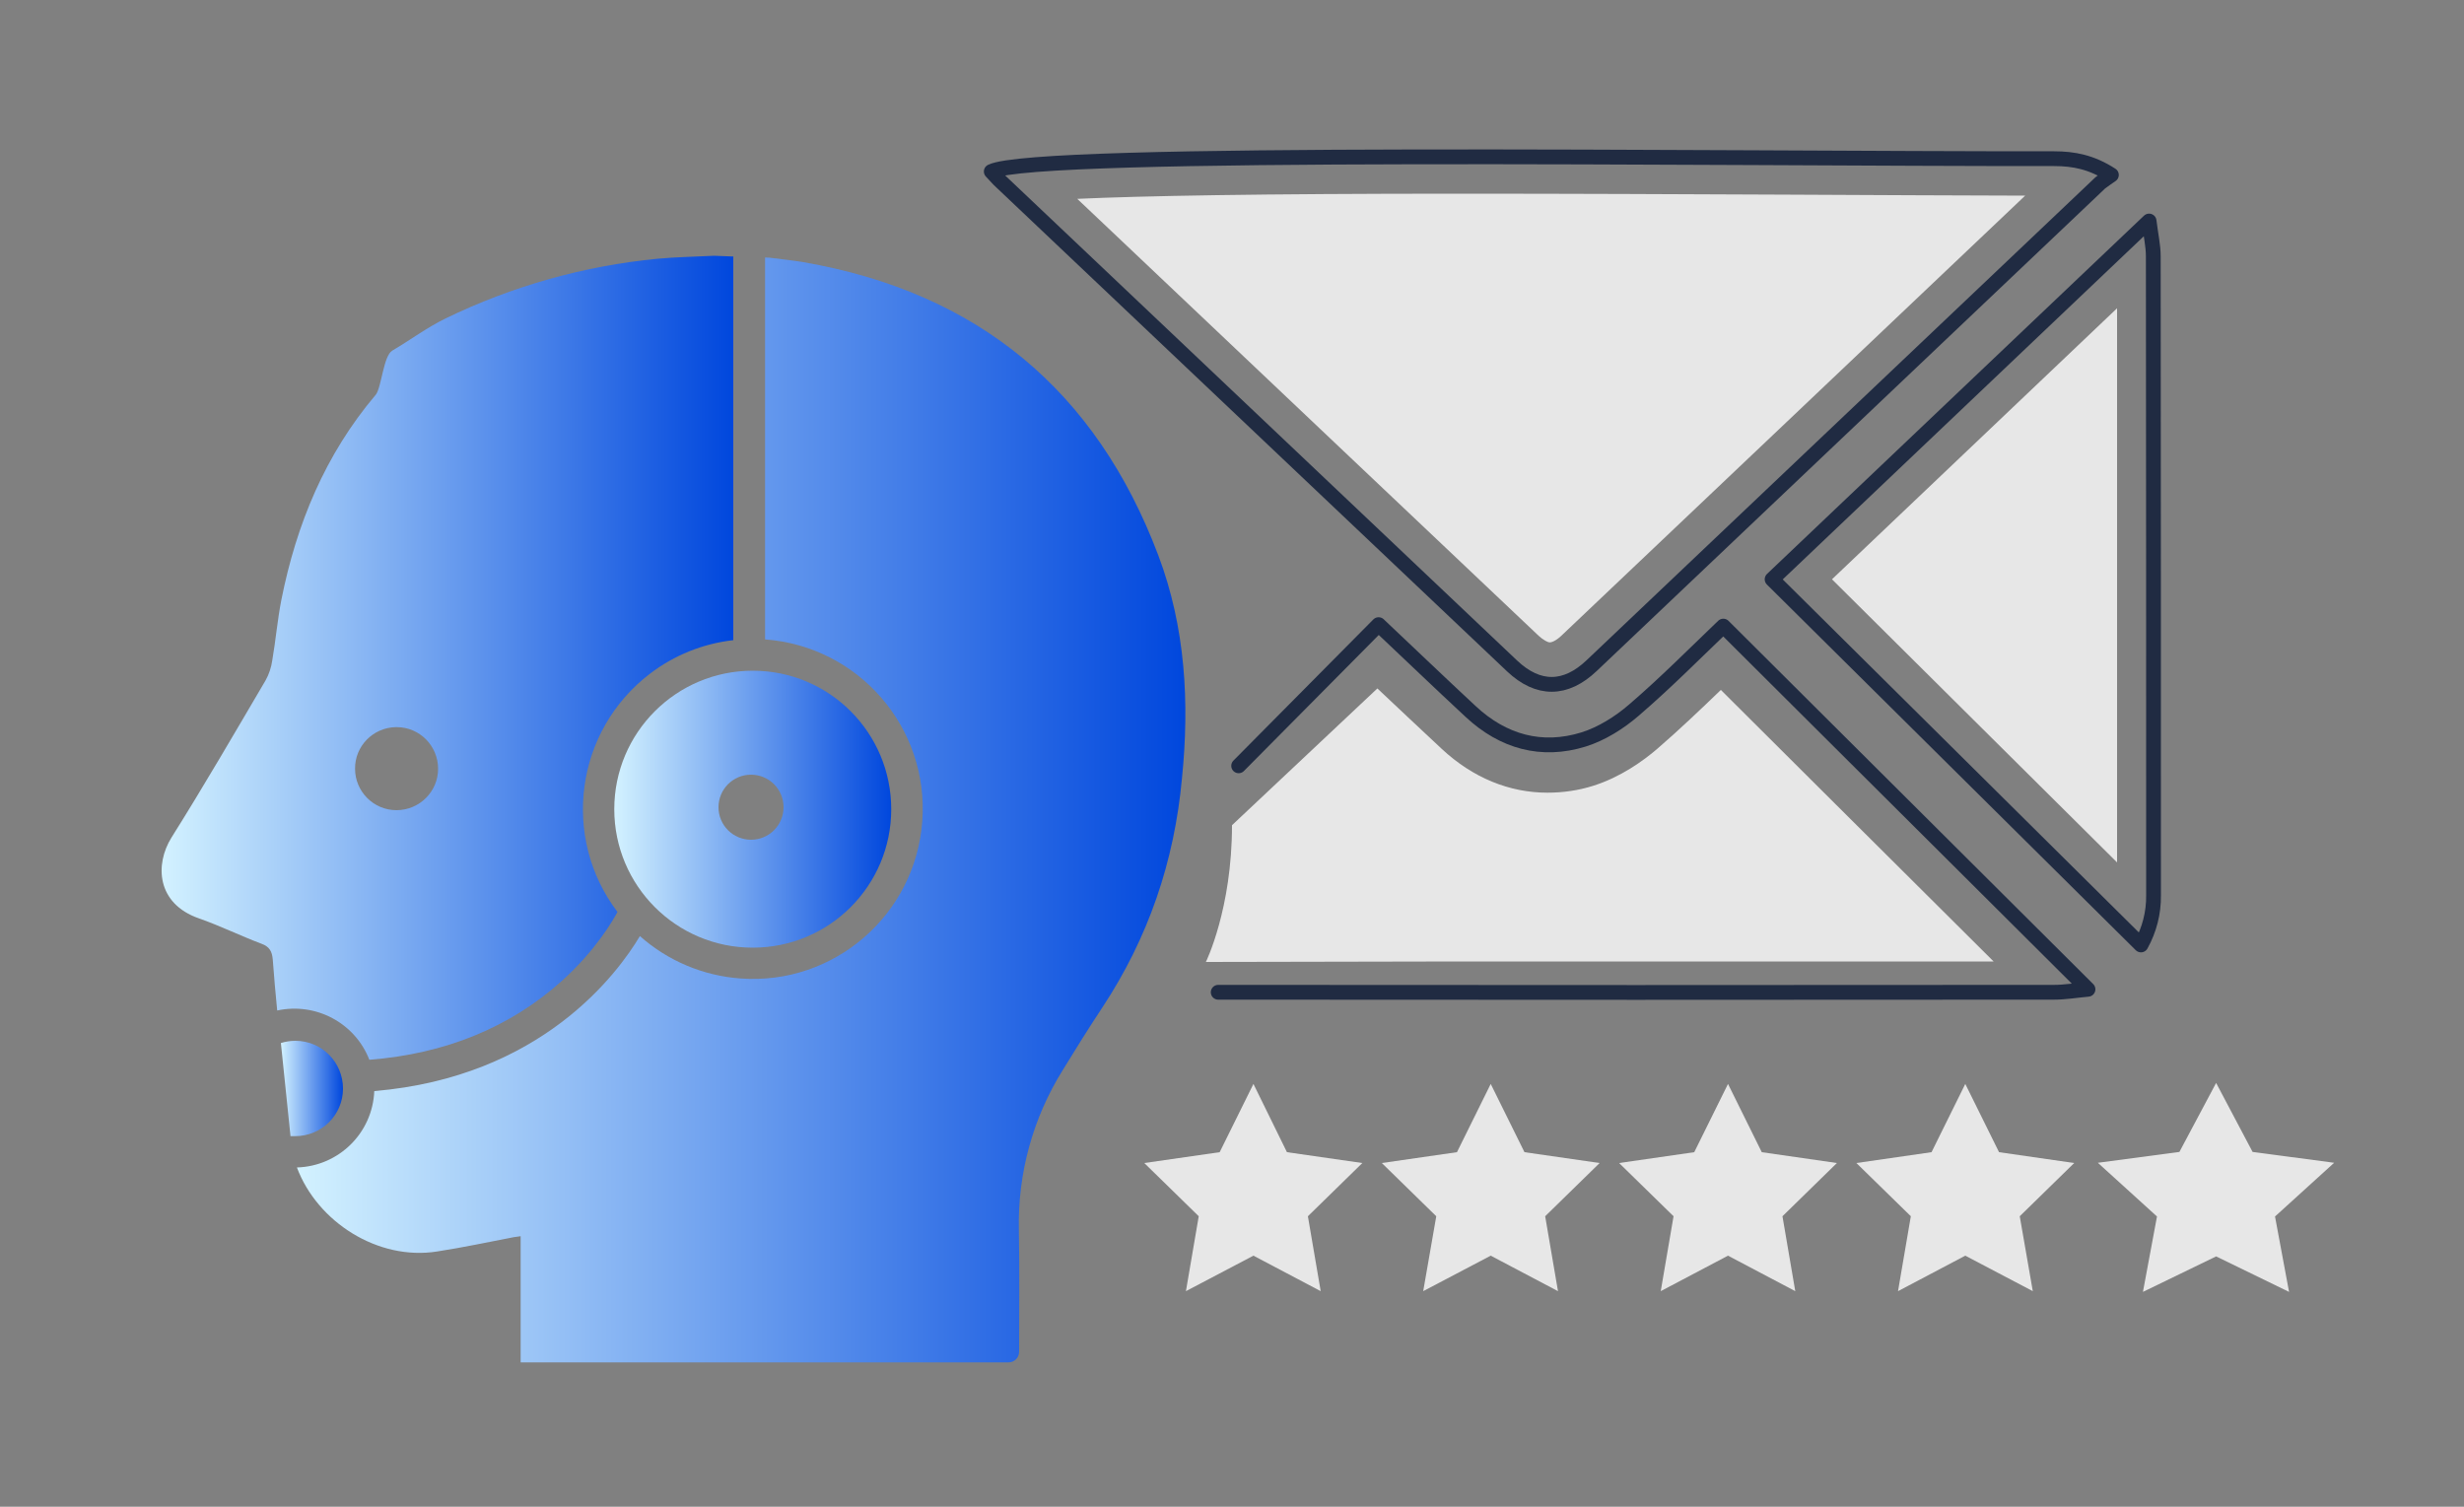 <svg xmlns="http://www.w3.org/2000/svg" xmlns:xlink="http://www.w3.org/1999/xlink" id="Layer_1" x="0px" y="0px" viewBox="0 0 1000 611.5" style="enable-background:new 0 0 1000 611.5;" xml:space="preserve"><rect x="0" y="0" width="1000" height="611.5" fill="#808080" stroke="none"/><style type="text/css">	.st0{fill:none;}	.st1{fill:url(#SVGID_1_);}	.st2{fill:url(#SVGID_2_);}	.st3{fill:url(#SVGID_3_);}	.st4{fill:url(#SVGID_4_);}	.st5{fill:none;stroke:#202B42;stroke-width:6;stroke-linecap:round;stroke-linejoin:round;}	.st6{fill:#E7E7E7;}</style><path class="st0" d="M161,328.8c9.3,0,16.8-7.6,16.8-16.9s-7.6-16.8-16.9-16.8c-9.3,0-16.8,7.6-16.8,16.8 c-0.1,9.2,7.4,16.8,16.6,16.8C160.8,328.8,160.9,328.8,161,328.8z"></path><path class="st0" d="M100.4,441.7c0,9.9,7.5,18.3,17.4,19.3l-3.9-37.8C105.9,425.8,100.4,433.3,100.4,441.7z"></path><linearGradient id="SVGID_1_" gradientUnits="userSpaceOnUse" x1="113.9" y1="907.75" x2="139.192" y2="907.75" gradientTransform="matrix(1 0 0 1 0 -466)">	<stop offset="0" style="stop-color:#D3F2FF"></stop>	<stop offset="1" style="stop-color:#0047DD"></stop></linearGradient><path class="st1" d="M119.8,461.1c10.7,0,19.4-8.6,19.4-19.3s-8.6-19.4-19.3-19.4c-2,0-4,0.3-5.9,0.9l3.9,37.8 C118.4,461.1,119.1,461.1,119.8,461.1z"></path><linearGradient id="SVGID_2_" gradientUnits="userSpaceOnUse" x1="65.588" y1="732.95" x2="297.6" y2="732.95" gradientTransform="matrix(1 0 0 1 0 -466)">	<stop offset="0" style="stop-color:#D3F2FF"></stop>	<stop offset="1" style="stop-color:#0047DD"></stop></linearGradient><path class="st2" d="M149.9,430.1c30.8-2.4,57-13.1,78-31.9c14-12.6,21-24.9,22.7-28.1c-23-30.3-17.1-73.6,13.2-96.7 c9.8-7.5,21.5-12.2,33.8-13.6V104.1l-7.8-0.3c-7.8,0.4-15.4,0.5-22.9,1.2c-29.9,2.9-59,11.1-86,24.2c-7.6,3.7-14.4,8.8-21.7,13.1 c-3.6,2.1-4.4,15.1-6.7,17.9c-20.5,24.2-32.2,52.5-38.3,83.2c-1.6,8.1-2.3,16.5-3.7,24.6c-0.4,2.8-1.3,5.6-2.7,8.1 c-12.6,21.4-25,42.8-38.2,63.8c-6.8,10.9-6.1,26.8,11.1,32.8c8.6,3,16.9,7.1,25.4,10.3c3.3,1.2,4.3,3.1,4.6,6.4 c0.5,6.8,1.1,13.7,1.8,20.7C128.3,406.7,144.1,415.2,149.9,430.1L149.9,430.1z M161,295.1c9.3,0,16.8,7.6,16.8,16.9 s-7.6,16.8-16.9,16.8c-9.3,0-16.8-7.6-16.8-16.8c-0.1-9.2,7.3-16.7,16.5-16.9C160.7,295.1,160.9,295.1,161,295.1L161,295.1z"></path><linearGradient id="SVGID_3_" gradientUnits="userSpaceOnUse" x1="120.5" y1="794.7" x2="481.077" y2="794.7" gradientTransform="matrix(1 0 0 1 0 -466)">	<stop offset="0" style="stop-color:#D3F2FF"></stop>	<stop offset="1" style="stop-color:#0047DD"></stop></linearGradient><path class="st3" d="M470.1,225.4c-25.3-67-73.3-106.7-144-119c-4.3-0.7-8.7-1.2-13.6-1.8l-2-0.1v155c38,2.8,66.6,35.8,63.8,73.8 s-35.8,66.6-73.8,63.8c-15.1-1.1-29.4-7.1-40.8-17.2c-9,15.1-39.9,57.2-107.8,62.9c-0.7,17-14.4,30.5-31.4,31 c8.3,22.2,33,37.9,56.9,34.1c10.4-1.6,20.7-3.8,31.1-5.8c0.8-0.1,1.6-0.2,2.8-0.4v51.2h198c2.4,0,4.3-1.9,4.3-4.3l0,0 c0-16.5,0.2-33-0.1-49.5c-0.5-22.9,5.7-45.4,17.8-64.8c5.2-8.5,10.5-17,16-25.3c18.7-28.3,29.3-59.3,32.4-93.2 C482.8,285,481.1,254.6,470.1,225.4z"></path><linearGradient id="SVGID_4_" gradientUnits="userSpaceOnUse" x1="249.3" y1="794.4" x2="361.7" y2="794.4" gradientTransform="matrix(1 0 0 1 0 -466)">	<stop offset="0" style="stop-color:#D3F2FF"></stop>	<stop offset="1" style="stop-color:#0047DD"></stop></linearGradient><path class="st4" d="M305.5,272.2c-31,0-56.2,25.1-56.2,56.2c0,31,25.1,56.2,56.2,56.2c31,0,56.2-25.1,56.2-56.2l0,0 C361.7,297.4,336.6,272.2,305.5,272.2z M291.6,327.6c0-7.3,5.9-13.2,13.2-13.2s13.2,5.9,13.2,13.2s-5.9,13.2-13.2,13.2 S291.6,334.9,291.6,327.6L291.6,327.6z"></path><path class="st5" d="M856.9,71c-1.5,1-3,2.1-4.5,3.2C783.6,139.5,714.8,204.8,646,270.1c-10.6,10.1-21.7,10.2-32.3,0.2 C544.5,204.7,475.2,139.1,406,73.5c-0.9-0.8-1.6-1.7-3.7-3.9c18.2-9,295.3-5.1,431.4-5.2C841.6,64.4,848.9,65.8,856.9,71z"></path><path class="st5" d="M502.7,310.8l56.8-57.3c12.4,11.7,24.8,23.6,37.4,35.3c13.1,12.2,28.7,16.6,45.8,11.3 c7.3-2.3,14.5-6.8,20.4-11.9c12.8-11,24.7-23,36.3-34.1l148,147.4c-4.7,0.4-9.2,1.2-13.8,1.2c-113.1,0.1-226.1,0.1-339.2,0"></path><path class="st5" d="M872.2,89.7c0.7,5.8,1.7,10,1.7,14.3c0.1,86.5,0.1,172.9,0.1,259.4c0.1,7-1.7,14-5.1,20.1L719.2,235.1 L872.2,89.7z"></path><polygon class="st6" points="701.3,439.9 715,467.6 745.5,472 723.4,493.6 728.6,524 701.3,509.6 674,524 679.2,493.6 657.1,472  687.6,467.6 "></polygon><polygon class="st6" points="605,439.9 618.7,467.6 649.2,472 627.1,493.6 632.3,524 605,509.6 577.6,524 582.9,493.6 560.8,472  591.3,467.6 "></polygon><polygon class="st6" points="508.7,439.9 522.3,467.6 552.9,472 530.8,493.6 536,524 508.7,509.6 481.3,524 486.5,493.6 464.4,472  495,467.6 "></polygon><polygon class="st6" points="797.6,439.9 811.3,467.6 841.8,472 819.7,493.6 825,524 797.6,509.6 770.3,524 775.5,493.6 753.4,472  783.9,467.6 "></polygon><polygon class="st6" points="899.4,439.5 914.2,467.5 947.3,471.9 923.3,493.7 929,524.3 899.4,509.9 869.7,524.3 875.4,493.7  851.4,471.9 884.5,467.5 "></polygon><path class="st6" d="M629,260.7c-0.8,0-2.6-0.8-5-3.1c-58.6-55.4-118.1-111.9-175.7-166.4l-11.1-10.5c26.2-1.2,73.2-2.1,155.2-2.1 c44,0,89.9,0.2,134.2,0.4c34.6,0.2,67.4,0.3,95.3,0.4l-94.1,89.3c-31.2,29.6-62.3,59.1-93.5,88.7C631.8,259.9,629.9,260.7,629,260.7 z"></path><path class="st6" d="M743.5,235.1l115.7-110c0,56,0,112.5,0,167.3V350L743.5,235.1z"></path><path class="st6" d="M592.5,390.2c71.5,0,144.4,0,216.6,0l-59.6-59.3L698.4,280c-8.2,7.9-16.7,16-25.7,23.8 c-5.8,5-15,11.6-26.1,15.1c-6,1.9-12.3,2.8-18.6,2.8c-15.4,0-30.2-6-42.8-17.7c-8.8-8.2-17.6-16.5-26.2-24.6l0,0l-59,55.5 c0,34-10.6,55.5-10.6,55.5L592.5,390.2L592.5,390.2z"></path></svg>